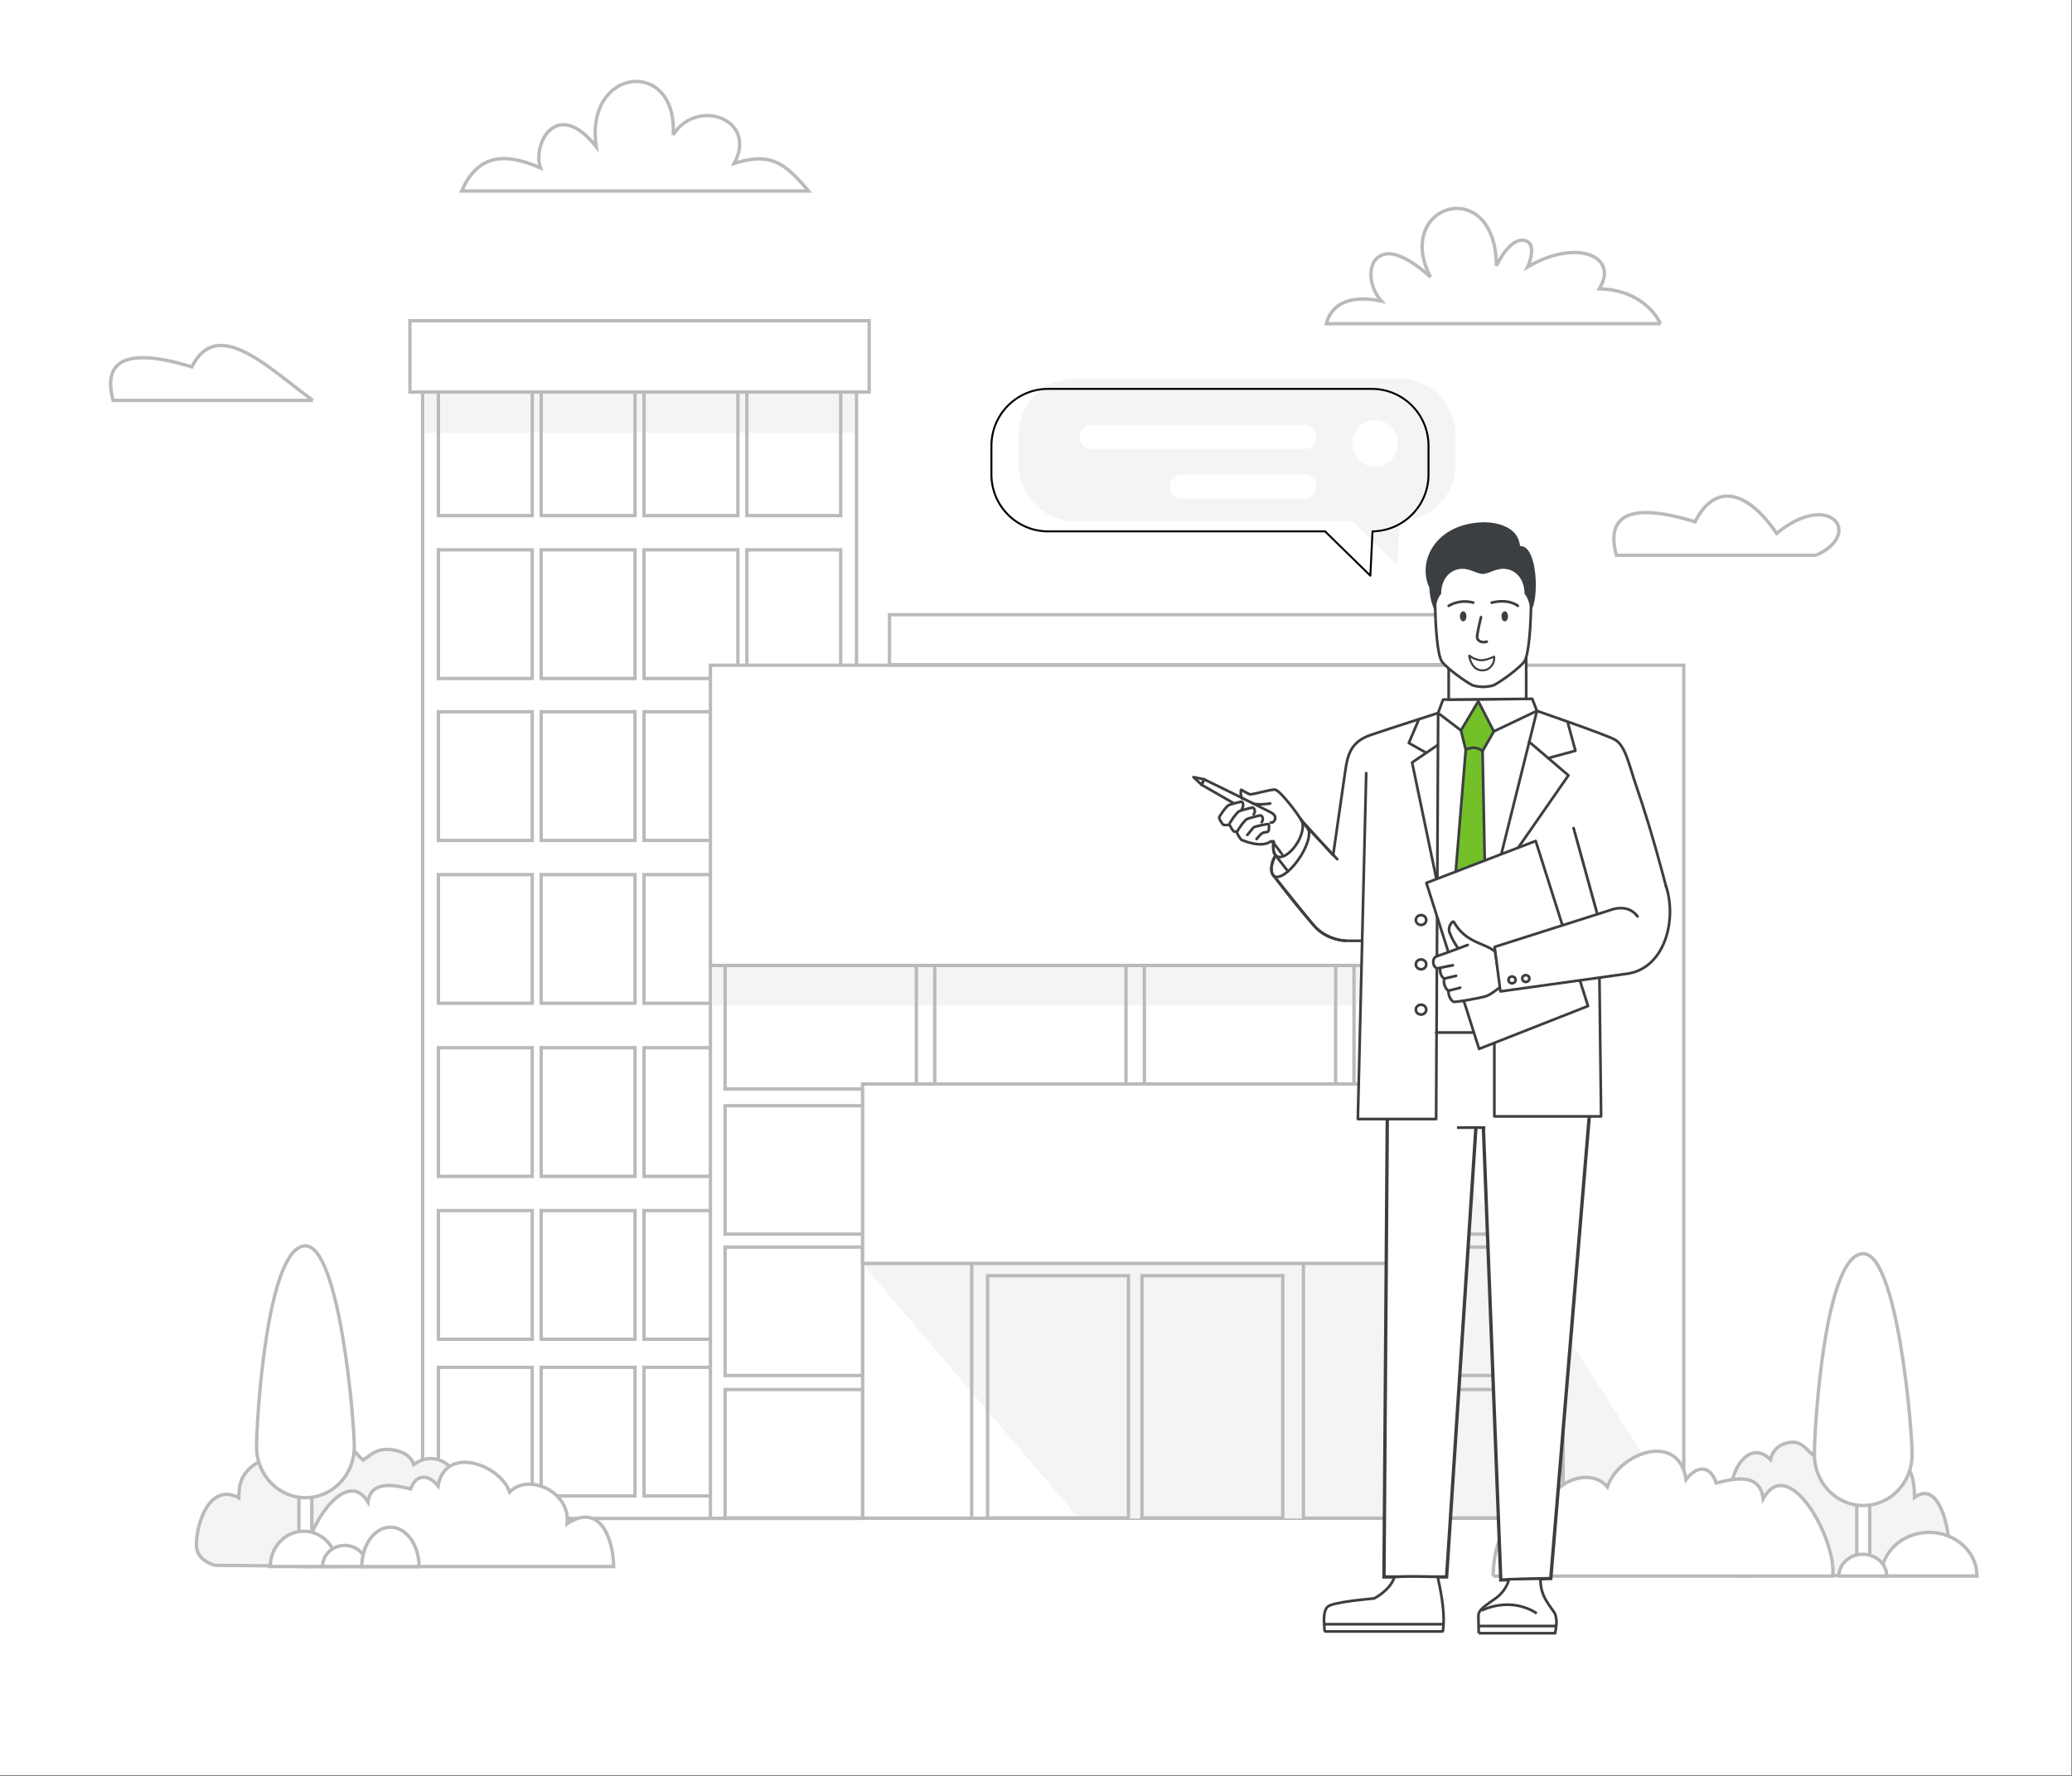 <?xml version="1.0" encoding="UTF-8"?>
<svg xmlns="http://www.w3.org/2000/svg" xmlns:xlink="http://www.w3.org/1999/xlink" width="617px" height="529px" viewBox="0 0 617 529" version="1.1">
    <rect x="0" y="0" width="617" height="529" fill="#808080" stroke="none"/>
    <title>01_Flexibilisierung</title>
    <g id="Page-1" stroke="none" stroke-width="1" fill="none" fill-rule="evenodd">
        <g id="01_Flexibilisierung" transform="translate(-0, 0)">
            <polygon id="Tab_BG" fill="#FFFFFF" fill-rule="nonzero" points="0 0 616.78 0 616.78 528.64 0 528.64"/>
            <g id="Group" transform="translate(122.07, 95.51)">
                <rect id="Rectangle" stroke="#BABABA" fill="#FFFFFF" fill-rule="nonzero" x="3.78" y="21.24" width="129.2" height="335.44"/>
                <rect id="Rectangle" fill="#F4F4F4" fill-rule="nonzero" x="4.43" y="21.24" width="127.88" height="12.15"/>
                <rect id="Rectangle" stroke="#BABABA" x="8.48" y="68.23" width="27.94" height="38.31"/>
                <rect id="Rectangle" stroke="#BABABA" x="39.09" y="68.23" width="27.94" height="38.31"/>
                <rect id="Rectangle" stroke="#BABABA" x="69.72" y="68.23" width="27.94" height="38.31"/>
                <rect id="Rectangle" stroke="#BABABA" x="100.33" y="68.23" width="27.94" height="38.31"/>
                <rect id="Rectangle" stroke="#BABABA" x="8.48" y="19.73" width="27.94" height="38.31"/>
                <rect id="Rectangle" stroke="#BABABA" x="39.09" y="19.73" width="27.94" height="38.31"/>
                <rect id="Rectangle" stroke="#BABABA" x="69.72" y="19.73" width="27.94" height="38.31"/>
                <rect id="Rectangle" stroke="#BABABA" x="100.33" y="19.73" width="27.94" height="38.31"/>
                <rect id="Rectangle" stroke="#BABABA" x="8.48" y="164.95" width="27.94" height="38.31"/>
                <rect id="Rectangle" stroke="#BABABA" x="39.09" y="164.95" width="27.94" height="38.31"/>
                <rect id="Rectangle" stroke="#BABABA" x="69.72" y="164.95" width="27.94" height="38.31"/>
                <rect id="Rectangle" stroke="#BABABA" x="100.33" y="164.95" width="27.94" height="38.31"/>
                <rect id="Rectangle" stroke="#BABABA" x="8.48" y="116.46" width="27.94" height="38.31"/>
                <rect id="Rectangle" stroke="#BABABA" x="39.09" y="116.46" width="27.94" height="38.31"/>
                <rect id="Rectangle" stroke="#BABABA" x="69.72" y="116.46" width="27.94" height="38.31"/>
                <rect id="Rectangle" stroke="#BABABA" x="100.33" y="116.46" width="27.94" height="38.31"/>
                <rect id="Rectangle" stroke="#BABABA" x="8.48" y="265" width="27.94" height="38.31"/>
                <rect id="Rectangle" stroke="#BABABA" x="39.09" y="265" width="27.94" height="38.31"/>
                <rect id="Rectangle" stroke="#BABABA" x="69.72" y="265" width="27.94" height="38.31"/>
                <rect id="Rectangle" stroke="#BABABA" x="100.33" y="265" width="27.94" height="38.31"/>
                <rect id="Rectangle" stroke="#BABABA" x="8.48" y="216.5" width="27.94" height="38.31"/>
                <rect id="Rectangle" stroke="#BABABA" x="39.09" y="216.5" width="27.94" height="38.31"/>
                <rect id="Rectangle" stroke="#BABABA" x="69.72" y="216.5" width="27.94" height="38.31"/>
                <rect id="Rectangle" stroke="#BABABA" x="100.33" y="216.5" width="27.94" height="38.31"/>
                <rect id="Rectangle" stroke="#BABABA" x="8.48" y="311.68" width="27.94" height="38.31"/>
                <rect id="Rectangle" stroke="#BABABA" x="39.09" y="311.68" width="27.94" height="38.31"/>
                <rect id="Rectangle" stroke="#BABABA" x="69.72" y="311.68" width="27.94" height="38.31"/>
                <rect id="Rectangle" stroke="#BABABA" x="100.33" y="311.68" width="27.94" height="38.31"/>
                <rect id="Rectangle" stroke="#BABABA" fill="#FFFFFF" fill-rule="nonzero" x="0" y="1.42108547e-14" width="136.75" height="21.24"/>
            </g>
            <g id="Group" transform="translate(211.55, 182.91)">
                <polygon id="Path" fill="#FFFFFF" fill-rule="nonzero" points="289.84 269.23 289.84 269.23 289.84 15.2 236.53 15.2 236.53 5.68434189e-14 53.32 5.68434189e-14 53.32 15.2 -2.84217094e-14 15.2 -2.84217094e-14 269.23"/>
                <g transform="translate(0, 0.15)">
                    <rect id="Rectangle" stroke="#BABABA" fill="#FFFFFF" fill-rule="nonzero" x="-2.84217094e-14" y="104.46" width="253.9" height="164.62"/>
                    <rect id="Rectangle" fill="#F4F4F4" fill-rule="nonzero" x="0.47" y="104.46" width="253.43" height="11.83"/>
                    <rect id="Rectangle" stroke="#BABABA" fill="#FFFFFF" fill-rule="nonzero" x="53.32" y="0" width="183.21" height="14.89"/>
                    <rect id="Rectangle" stroke="#BABABA" x="4.37" y="104.46" width="56.96" height="36.77"/>
                    <rect id="Rectangle" stroke="#BABABA" x="66.79" y="104.46" width="56.96" height="36.77"/>
                    <rect id="Rectangle" stroke="#BABABA" x="129.22" y="104.46" width="56.96" height="36.77"/>
                    <rect id="Rectangle" stroke="#BABABA" x="191.64" y="104.46" width="56.96" height="36.77"/>
                    <rect id="Rectangle" stroke="#BABABA" x="4.37" y="146.22" width="56.96" height="38.24"/>
                    <rect id="Rectangle" stroke="#BABABA" x="66.79" y="146.22" width="56.96" height="38.24"/>
                    <rect id="Rectangle" stroke="#BABABA" x="129.22" y="146.22" width="56.96" height="38.24"/>
                    <rect id="Rectangle" stroke="#BABABA" x="4.37" y="188.32" width="40.96" height="38.24"/>
                    <rect id="Rectangle" stroke="#BABABA" x="4.37" y="230.74" width="40.96" height="38.24"/>
                    <polygon id="Path" fill="#F4F4F4" points="208.83 142.72 45.07 142.72 45.07 193.13 109.75 269.13 289.84 269.08"/>
                    <rect id="Rectangle" stroke="#BABABA" x="82.54" y="196.84" width="41.94" height="72.14"/>
                    <rect id="Rectangle" stroke="#BABABA" x="128.5" y="196.84" width="41.94" height="72.14"/>
                    <rect id="Rectangle" stroke="#BABABA" x="191.64" y="146.22" width="56.96" height="38.24"/>
                    <rect id="Rectangle" stroke="#BABABA" x="209.06" y="188.32" width="39.55" height="38.24"/>
                    <rect id="Rectangle" stroke="#BABABA" x="209.06" y="230.74" width="39.55" height="38.24"/>
                    <rect id="Rectangle" stroke="#BABABA" x="176.59" y="188.22" width="32.47" height="80.83"/>
                    <rect id="Rectangle" stroke="#BABABA" x="45.33" y="188.22" width="32.47" height="80.83"/>
                    <rect id="Rectangle" stroke="#BABABA" fill="#FFFFFF" fill-rule="nonzero" x="45.31" y="139.74" width="163.76" height="53.45"/>
                    <polygon id="Path" stroke="#BABABA" points="253.9 15.05 -2.84217094e-14 15.05 -2.84217094e-14 104.46 253.9 104.46 253.9 269.08 289.84 269.08 289.84 104.46 289.84 15.05"/>
                </g>
            </g>
            <g id="Group" transform="translate(58.489, 371.03)">
                <path d="M79.301,75.61 C79.661,67.48 72.241,59.71 64.711,65.11 C63.711,61.96 60.211,60.74 57.161,60.6 C53.691,60.44 52.231,61.98 49.691,63.77 C48.551,62.99 47.831,61.82 46.821,60.97 C43.991,58.61 40.891,58.05 37.201,58.03 C31.431,57.99 27.641,60.54 25.821,65.93 C23.371,62.01 19.091,63.43 16.141,66.02 C13.191,68.62 12.671,71.34 12.611,75.01 C4.031,70.38 -0.089,82.55 0.001,89.19 C0.061,93.9 5.611,95.12 5.611,95.12 C5.611,95.12 75.911,95.89 78.501,95.12 C81.971,94.09 86.681,86.01 82.761,83.24 L79.311,75.6 L79.301,75.61 Z" id="Path" stroke="#BABABA" fill="#F4F4F4" fill-rule="nonzero"/>
                <path d="M124.241,95.48 C124.141,87.21 120.181,76.25 110.391,82.73 C111.501,73.11 98.661,67.51 93.291,73.33 C90.381,65.03 74.071,59.23 71.971,71.49 C69.081,67.95 65.441,67.82 63.801,72.36 C59.401,71.33 51.951,69.53 51.101,76.28 C44.061,64.67 31.031,86.78 32.281,95.49 L124.241,95.49 L124.241,95.48 Z" id="Path" stroke="#BABABA" fill="#FFFFFF" fill-rule="nonzero"/>
                <g transform="translate(17.911, 0)" fill="#FFFFFF" fill-rule="nonzero" stroke="#BABABA">
                    <rect id="Rectangle" x="12.62" y="66.49" width="3.84" height="28.99"/>
                    <path d="M0,59.85 C0,68.21 6.51,74.99 14.55,74.99 C22.59,74.99 29.1,68.21 29.1,59.85 C29.1,51.49 24.62,0 14.55,0 C3.13,0 0,51.49 0,59.85 Z" id="Path"/>
                </g>
                <g transform="translate(21.991, 83.77)" id="Path">
                    <g transform="translate(0, 1.19)">
                        <path d="M9.96,0 C4.46,0 0,4.71 0,10.52 L19.91,10.52 C19.91,4.71 15.45,0 9.95,0 L9.96,0 Z" fill="#FFFFFF" fill-rule="nonzero"/>
                        <path d="M9.96,0 C4.46,0 0,4.71 0,10.52 L19.91,10.52 C19.91,4.71 15.45,0 9.95,0 L9.96,0 Z" stroke="#BABABA"/>
                    </g>
                    <g transform="translate(15.57, 5.42)">
                        <path d="M6.59,0 C2.95,0 1.42108547e-14,2.82 1.42108547e-14,6.29 L13.17,6.29 C13.17,2.81 10.22,0 6.58,0 L6.59,0 Z" fill="#FFFFFF" fill-rule="nonzero"/>
                        <path d="M6.59,0 C2.95,0 1.42108547e-14,2.82 1.42108547e-14,6.29 L13.17,6.29 C13.17,2.81 10.22,0 6.58,0 L6.59,0 Z" stroke="#BABABA"/>
                    </g>
                    <g transform="translate(27.26, 0)">
                        <path d="M8.53,0 C3.82,0 1.42108547e-14,5.25 1.42108547e-14,11.72 L17.05,11.72 C17.05,5.25 13.23,0 8.52,0 L8.53,0 Z" fill="#FFFFFF" fill-rule="nonzero"/>
                        <path d="M8.53,0 C3.82,0 1.42108547e-14,5.25 1.42108547e-14,11.72 L17.05,11.72 C17.05,5.25 13.23,0 8.52,0 L8.53,0 Z" stroke="#BABABA"/>
                    </g>
                </g>
            </g>
            <g id="Group" transform="translate(444.61, 373.35)">
                <path d="M67.75,81.97 C64.53,85.13 68.4,94.33 71.26,95.5 C73.39,96.38 78.28,95.81 78.28,95.81 L131.26,95.81 C131.26,95.81 135.83,94.11 135.88,88.74 C135.95,81.17 132.56,67.31 125.5,72.58 C125.45,68.4 125.02,65.3 122.59,62.34 C120.16,59.38 116.64,57.77 114.62,62.23 C113.12,56.09 110,53.19 105.25,53.23 C102.21,53.26 99.66,53.9 97.33,56.58 C96.5,57.54 95.91,58.87 94.97,59.77 C92.88,57.73 91.67,55.97 88.82,56.16 C86.31,56.32 83.43,57.71 82.6,61.3 C76.4,55.15 70.29,64 70.59,73.26 L67.75,81.96 L67.75,81.97 Z" id="Path" stroke="#BABABA" fill="#F4F4F4" fill-rule="nonzero"/>
                <path d="M0.01,96 C0.12,86.09 4.47,72.97 15.24,80.72 C14.02,69.19 28.14,62.48 34.04,69.47 C37.24,59.53 55.18,52.58 57.48,67.26 C60.65,63.02 64.66,62.87 66.46,68.3 C71.3,67.07 79.49,64.91 80.42,72.99 C88.16,59.09 102.48,85.57 101.11,96 L0,96 L0.01,96 Z" id="Path" stroke="#BABABA" fill="#FFFFFF" fill-rule="nonzero"/>
                <g transform="translate(95.68, 0)" fill="#FFFFFF" fill-rule="nonzero" stroke="#BABABA">
                    <rect id="Rectangle" x="12.63" y="66.49" width="3.84" height="28.99"/>
                    <path d="M0,59.85 C0,68.21 6.51,74.99 14.55,74.99 C22.59,74.99 29.1,68.21 29.1,59.85 C29.1,51.49 24.62,0 14.55,0 C3.13,0 0,51.49 0,59.85 Z" id="Path"/>
                </g>
                <g transform="translate(102.97, 82.99)" id="Path">
                    <g transform="translate(12.63, -0)">
                        <path d="M14.24,0 C22.11,0 28.49,5.82 28.49,13 L0,13 C0,5.82 6.38,0 14.25,0 L14.24,0 Z" fill="#FFFFFF" fill-rule="nonzero"/>
                        <path d="M14.24,0 C22.11,0 28.49,5.82 28.49,13 L0,13 C0,5.82 6.38,0 14.25,0 L14.24,0 Z" stroke="#BABABA"/>
                    </g>
                    <g transform="translate(-0, 6.51)">
                        <path d="M7.13,0 C11.06,0 14.25,2.91 14.25,6.5 L0,6.5 C0,2.91 3.19,0 7.12,0 L7.13,0 Z" fill="#FFFFFF" fill-rule="nonzero"/>
                        <path d="M7.13,0 C11.06,0 14.25,2.91 14.25,6.5 L0,6.5 C0,2.91 3.19,0 7.12,0 L7.13,0 Z" stroke="#BABABA"/>
                    </g>
                </g>
            </g>
            <path d="M494.45,96.4 L394.97,96.4 C395.44,94.24 398.06,86.84 411.37,89.68 C409.22,87.32 407.79,83.68 408.38,80.2 C408.53,79.15 408.94,78.17 409.54,77.38 C410.12,76.73 410.8,76.24 411.55,75.95 C416.8,73.63 425.98,82.53 425.98,82.53 C414.73,60.77 445.39,51.64 445.6,79.17 C445.6,79.17 450.1,69.29 455.01,72.02 C457.01,73.43 455.77,77.66 454.88,79.52 C469.25,70.93 482.32,76.2 476.23,86 C490.35,86.37 494.44,96.39 494.44,96.39" id="Pfad_2989" stroke="#BABABA" fill="#FFFFFF" fill-rule="nonzero"/>
            <path d="M137.46,56.89 C141.75,47.17 148.8,44.65 160.93,49.99 C158.48,42.87 165.81,28.83 177.54,43.7 C174.02,19.84 201.83,17.08 200.46,40.16 C207.41,29 225.78,35.35 218.64,48.66 C229.37,45.24 233.72,48.44 240.76,56.89 L137.46,56.89 L137.46,56.89 Z" id="Pfad_2990" stroke="#BABABA" fill="#FFFFFF" fill-rule="nonzero"/>
            <path d="M93.16,119.25 L33.69,119.25 C31.46,111.07 32.82,101.81 57.11,109.26 C64.71,94.19 79.54,109.23 93.17,119.25" id="Pfad_2991" stroke="#BABABA" fill="#FFFFFF" fill-rule="nonzero"/>
            <path d="M540.81,165.37 L481.34,165.37 C479.11,157.19 480.46,147.93 504.76,155.38 C510.64,143.73 520.15,145.82 529.06,158.85 C544.6,145.93 555.17,158.75 540.82,165.36" id="Pfad_2992" stroke="#BABABA" fill="#FFFFFF" fill-rule="nonzero"/>
            <g id="Gruppe_2440" transform="translate(295.229, 112.75)">
                <g id="Gruppe_2369">
                    <path d="M24.731,42.46 C15.421,42.32 7.981,34.69 8.06,25.38 L8.06,17.09 C7.971,7.78 15.421,0.14 24.731,0 L121.541,0 C130.851,0.15 138.291,7.78 138.211,17.09 L138.211,25.37 C138.291,34.68 130.851,42.31 121.541,42.45 L120.891,55.65 L107.411,42.45 L24.731,42.45 L24.731,42.46 Z" id="Pfad_2886" fill="#F4F4F4" fill-rule="nonzero"/>
                    <path d="M93.151,14.17 C94.921,14.17 96.351,15.6 96.351,17.37 C96.351,19.14 94.921,20.57 93.151,20.57 L29.811,20.57 C28.041,20.57 26.611,19.14 26.611,17.37 C26.611,15.6 28.041,14.17 29.811,14.17 L93.151,14.17 Z" id="Pfad_2887" stroke="#FFFFFF" stroke-width="0.83" fill="#FFFFFF" fill-rule="nonzero"/>
                    <path d="M93.151,28.93 C94.921,28.93 96.351,30.37 96.351,32.13 C96.351,33.9 94.921,35.33 93.151,35.33 L56.691,35.33 C54.921,35.33 53.491,33.9 53.491,32.13 C53.491,30.36 54.921,28.93 56.691,28.93 L93.151,28.93 Z" id="Pfad_2888" stroke="#FFFFFF" stroke-width="0.83" fill="#FFFFFF" fill-rule="nonzero"/>
                    <path d="M114.241,25.85 C117.791,25.81 120.641,22.89 120.591,19.34 C120.691,15.83 117.921,12.91 114.411,12.81 C110.901,12.71 107.981,15.48 107.881,18.99 C107.881,19.11 107.881,19.22 107.881,19.34 C107.841,22.89 110.681,25.81 114.231,25.85 L114.241,25.85 Z" id="Pfad_2889" stroke="#FFFFFF" stroke-width="0.83" fill="#FFFFFF" fill-rule="nonzero"/>
                    <path d="M16.671,45.5 C7.361,45.36 -0.089,37.73 5.68434189e-14,28.42 L5.68434189e-14,20.13 C-0.079,10.82 7.361,3.19 16.671,3.05 L113.481,3.05 C122.791,3.2 130.231,10.83 130.152,20.13 L130.152,28.41 C130.241,37.72 122.791,45.35 113.481,45.49 L112.831,58.69 L99.351,45.49 L16.671,45.49 L16.671,45.5 Z" id="Pfad_2890" stroke="#000000" stroke-width="0.58" stroke-linejoin="round"/>
                </g>
                <g id="Group" transform="translate(60.171, 42.775)">
                    <polyline id="Pfad_2957" stroke="#3C3F42" fill="#FFFFFF" fill-rule="nonzero" points="86.32 180.275 91.5 314.985 106.39 314.555 120.28 147.785 57.92 147.785 56.72 314.085 75.37 314.085 84.09 180.435"/>
                    <path d="M59.85,314.085 C58.59,318.085 53.8,320.485 53.8,320.485 C53.8,320.485 49.67,320.875 47.54,321.155 L47.05,321.225 C43.39,321.725 40.92,322.255 40.07,322.865 C39.29,323.425 38.94,324.675 38.86,326.425 C38.82,327.295 39.02,329.825 39.04,330.005 C39.07,330.185 39.23,330.325 39.42,330.325 L74.04,330.325 C74.17,330.325 74.28,330.235 74.29,330.115 C74.9,325.455 74.03,320.005 72.71,314.065 C68.58,313.995 63.8,313.815 59.85,314.115 L59.85,314.085 Z" id="Pfad_2971" stroke="#3C3F42" stroke-width="0.8" fill="#FFFFFF" fill-rule="nonzero"/>
                    <polygon id="Pfad_3039" fill="#FFFFFF" fill-rule="nonzero" points="110.52 58.955 86.89 51.435 67.19 58.955 67.45 160.655 99.02 160.655 110.53 58.955"/>
                    <path d="M113.18,91.095 L121.83,122.455 L126.49,122.075 C126.49,122.075 132.35,124.695 135.68,122.695 C139.01,120.695 142.4,114.965 141.01,109.585 C139.62,104.205 136.14,90.995 131.89,78.695 C129.72,72.405 128.63,66.335 125.33,64.655 C122.03,62.985 102.27,56.185 102.27,56.185 L89.59,107.155 L89.59,176.935 L121.38,176.935 L120.88,135.475 L121.84,122.445 L113.19,91.085 L113.18,91.095 Z" id="Pfad_2958" stroke="#3C3F42" stroke-width="0.8" fill="#FFFFFF" fill-rule="nonzero" stroke-linecap="round" stroke-linejoin="round"/>
                    <line x1="113.81" y1="139.465" x2="96.55" y2="139.465" id="Linie_94" stroke="#3C3F42" stroke-width="0.8" stroke-linecap="round" stroke-linejoin="round"/>
                    <line x1="78.48" y1="180.275" x2="86.89" y2="180.275" id="Linie_95" stroke="#3C3F42" stroke-width="0.8"/>
                    <polyline id="Pfad_2963" stroke="#3C3F42" stroke-width="0.8" stroke-linecap="round" stroke-linejoin="round" points="89.58 107.165 111.64 75.385 99.97 65.405"/>
                    <polyline id="Pfad_2964" stroke="#3C3F42" stroke-width="0.8" stroke-linecap="round" stroke-linejoin="round" points="111.46 59.715 113.73 68.045 105.62 70.245"/>
                    <path d="M32,88.565 L41.58,99.155 C41.58,99.155 44.5,78.875 45.18,74.175 C45.86,69.485 46.71,65.415 52.7,63.375 C58.69,61.335 72.85,56.805 72.85,56.805 L72.25,177.725 L48.94,177.725 L51.43,74.715 L50.22,124.645 L46.23,124.645 C42.8,124.645 38.91,123.525 36.15,120.415 C29.94,113.445 24.21,105.685 24.21,105.685 C24.21,105.685 22.73,104.525 23.32,102.285 C23.71,100.805 23.67,100.545 24.5,99.255 C23.73,98.435 23.59,96.585 23.79,94.965" id="Pfad_2965" stroke="#3C3F42" stroke-width="0.8" fill="#FFFFFF" fill-rule="nonzero" stroke-linecap="round" stroke-linejoin="round"/>
                    <polyline id="Pfad_2966" stroke="#3C3F42" stroke-width="0.8" stroke-linecap="round" stroke-linejoin="round" points="72.39 106.525 65.1 71.545 72.73 66.335"/>
                    <polyline id="Pfad_2967" stroke="#3C3F42" stroke-width="0.8" stroke-linecap="round" stroke-linejoin="round" points="67.13 58.655 64.12 65.735 69.32 68.675"/>
                    <polyline id="Pfad_2970" stroke="#3C3F42" stroke-width="0.8" fill="#FFFFFF" fill-rule="nonzero" stroke-linecap="round" stroke-linejoin="round" points="79.64 61.985 72.84 56.815 74.31 52.815 100.88 52.585 102.26 56.175 89.44 62.275"/>
                    <line x1="74.47" y1="328.165" x2="38.96" y2="328.165" id="Linie_98" stroke="#3C3F42" stroke-width="0.8"/>
                    <path d="M84.93,330.845 L107.67,330.845 C107.82,330.135 107.93,329.425 108,328.705 C108.19,327.495 108.08,326.255 107.67,325.095 C106.73,323.185 103.09,320.085 103.35,314.615 L93.97,314.765 C93.33,317.125 91.83,319.205 89.74,320.615 C86.19,323.075 84.84,324.125 84.84,325.665 C84.84,327.265 84.94,330.845 84.94,330.845 L84.93,330.845 Z" id="Pfad_2972" stroke="#3C3F42" stroke-width="0.8" fill="#FFFFFF" fill-rule="nonzero"/>
                    <line x1="84.88" y1="328.705" x2="108" y2="328.705" id="Linie_99" stroke="#3C3F42" stroke-width="0.8"/>
                    <path d="M102.2,324.955 C102.2,324.955 95.5,319.735 85.77,324.065" id="Pfad_2973" stroke="#3C3F42" stroke-width="0.8" fill="#FFFFFF" fill-rule="nonzero"/>
                    <line x1="89.44" y1="151.965" x2="72.3" y2="151.965" id="Linie_102" stroke="#3C3F42" stroke-width="0.8" stroke-linecap="round" stroke-linejoin="round"/>
                    <ellipse id="Ellipse_82" stroke="#3C3F42" stroke-width="0.8" fill="#FFFFFF" fill-rule="nonzero" stroke-linecap="round" stroke-linejoin="round" cx="67.76" cy="118.455" rx="1.55" ry="1.47"/>
                    <ellipse id="Ellipse_83" stroke="#3C3F42" stroke-width="0.8" fill="#FFFFFF" fill-rule="nonzero" stroke-linecap="round" stroke-linejoin="round" cx="67.76" cy="131.665" rx="1.55" ry="1.47"/>
                    <ellipse id="Ellipse_84" stroke="#3C3F42" stroke-width="0.8" fill="#FFFFFF" fill-rule="nonzero" stroke-linecap="round" stroke-linejoin="round" cx="67.76" cy="145.145" rx="1.55" ry="1.47"/>
                    <polygon id="Pfad_2977" stroke="#3C3F42" stroke-width="0.8" fill="#FFFFFF" fill-rule="nonzero" stroke-linecap="round" stroke-linejoin="round" points="99.07 37.095 99.07 52.605 75.99 52.805 75.99 38.375 99.07 37.095"/>
                    <path d="M83.51,7.925 C81.97,8.125 80.46,8.555 79.06,9.185 C74.6,11.235 71.93,15.285 71.93,21.915 C71.93,30.895 72.63,39.575 73.97,41.475 C75.33,43.405 81.11,47.625 83.17,48.575 C85.17,49.165 87.3,49.165 89.3,48.575 C91.36,47.625 97.14,43.405 98.5,41.475 C99.84,39.585 100.54,30.905 100.54,21.915 C100.54,15.285 97.87,11.245 93.41,9.185 C92,8.545 90.5,8.125 88.95,7.925 C88.13,7.805 87.31,7.755 86.48,7.775 L86.28,7.775 C86.28,7.775 86.21,7.775 86.21,7.775 L86.09,7.775 C85.23,7.755 84.37,7.805 83.52,7.925 L83.51,7.925 Z" id="Pfad_2978" stroke="#3C3F42" stroke-width="0.8" fill="#FFFFFF" fill-rule="nonzero" stroke-linecap="round" stroke-linejoin="round"/>
                    <path d="M86.16,0.005 C86.16,0.005 96.5,-0.455 97.24,7.115 C102.5,6.705 103.02,23.145 100.41,26.525 C100.41,26.525 100.06,22.825 98.59,21.385 C98.53,16.905 96.08,14.395 93.16,13.935 C90.24,13.475 88.14,15.355 86.16,15.395 C84.18,15.365 82.08,13.485 79.16,13.935 C76.24,14.385 73.78,16.915 73.73,21.385 C72.26,22.845 71.91,26.525 71.91,26.525 C70.88,24.315 70.31,21.945 70.25,19.535 C66.49,11.545 72.16,0.425 86.16,0.005" id="Pfad_2979" fill="#3C3F42" fill-rule="nonzero"/>
                    <path d="M96.56,24.885 C96.56,24.885 94,22.665 88.81,23.945" id="Pfad_2980" stroke="#3C3F42" stroke-width="0.8" fill="#FFFFFF" fill-rule="nonzero" stroke-linecap="round" stroke-linejoin="round"/>
                    <path d="M83.3,23.925 C80.83,23.265 78.18,23.615 75.99,24.885" id="Pfad_2981" stroke="#3C3F42" stroke-width="0.8" fill="#FFFFFF" fill-rule="nonzero" stroke-linecap="round" stroke-linejoin="round"/>
                    <path d="M85.61,28.265 C85.61,28.265 84.71,31.955 84.47,33.775 C84.23,35.595 86.22,35.965 87.32,35.565" id="Pfad_2982" stroke="#3C3F42" stroke-width="0.8" fill="#FFFFFF" fill-rule="nonzero" stroke-linecap="round" stroke-linejoin="round"/>
                    <path d="M91.72,28.025 C91.72,28.855 92.15,29.525 92.69,29.525 C93.23,29.525 93.66,28.855 93.66,28.025 C93.66,27.195 93.23,26.525 92.69,26.525 C92.15,26.525 91.72,27.195 91.72,28.025 Z" id="Pfad_2984" fill="#3C3F42" fill-rule="nonzero"/>
                    <path d="M79.34,28.025 C79.34,28.855 79.77,29.525 80.31,29.525 C80.85,29.525 81.28,28.855 81.28,28.025 C81.28,27.195 80.85,26.525 80.31,26.525 C79.77,26.525 79.34,27.195 79.34,28.025 Z" id="Pfad_2985" fill="#3C3F42" fill-rule="nonzero"/>
                    <polygon id="Pfad_2986" stroke="#3C3F42" stroke-width="0.8" fill="#73C028" fill-rule="nonzero" stroke-linecap="round" stroke-linejoin="round" points="84.82 53.325 89.44 62.295 86.08 68.145 87.46 138.045 80.09 142.555 75.3 137.965 81.07 67.775 79.64 61.995 84.81 53.325"/>
                    <path d="M86.08,68.145 C84.69,66.975 82.64,66.825 81.08,67.775" id="Pfad_2987" stroke="#3C3F42" stroke-width="0.8" stroke-linecap="round" stroke-linejoin="round"/>
                    <path d="M89.53,40.025 C89.7,41.455 89.02,42.865 87.76,43.675 C86.44,44.405 84.77,44.215 83.67,43.215 C82.85,42.285 82.31,41.155 82.11,39.945 C81.98,39.425 82.53,40.015 82.67,40.105 C82.96,40.295 83.27,40.465 83.59,40.595 C84.23,40.865 84.91,41.035 85.6,41.085 C87.01,41.205 89.53,40.025 89.53,40.025 L89.53,40.025 Z" id="Pfad_2988" stroke="#3C3F42" stroke-width="0.6" stroke-linejoin="round"/>
                    <path d="M23.74,105.105 L35.31,119.475 C37.81,122.615 41.66,124.385 45.17,124.655" id="Stroke-102" stroke="#3C3F42" stroke-width="0.8" stroke-linecap="round" stroke-linejoin="round"/>
                    <line x1="42.81" y1="100.335" x2="34.46" y2="91.505" id="Stroke-104" stroke="#3C3F42" stroke-width="0.8" fill="#FFFFFF" fill-rule="nonzero" stroke-linecap="round" stroke-linejoin="round"/>
                    <line x1="34.08" y1="91.235" x2="32" y2="88.565" id="Stroke-106" stroke="#3C3F42" stroke-width="0.8" fill="#FFFFFF" fill-rule="nonzero" stroke-linecap="round" stroke-linejoin="round"/>
                    <line x1="28.14" y1="103.955" x2="24.19" y2="98.915" id="Stroke-108" stroke="#3C3F42" stroke-width="0.8" stroke-linecap="round" stroke-linejoin="round"/>
                    <path d="M24.51,99.275 C23.33,100.335 22.66,103.955 23.78,105.155 C24.97,106.605 28.22,104.625 31.04,100.745 C33.86,96.865 35.17,92.545 33.98,91.105" id="Stroke-110" stroke="#3C3F42" stroke-width="0.8" stroke-linecap="round" stroke-linejoin="round"/>
                    <path d="M23.98,95.305 C23.68,96.715 23.72,98.355 24.32,99.075 C25.51,100.525 28.2,99.325 30.31,96.415 C32.43,93.495 33.18,89.965 31.98,88.515" id="Stroke-112" stroke="#3C3F42" stroke-width="0.8" stroke-linecap="round" stroke-linejoin="round"/>
                    <g transform="translate(69.35, 94.915)" fill="#FFFFFF" fill-rule="nonzero" stroke="#3C3F42" stroke-linecap="round" stroke-linejoin="round" stroke-width="0.8">
                        <polygon id="Stroke-116" points="15.69 61.92 48.13 49.16 32.55 5.68434189e-14 0 12.49"/>
                        <g transform="translate(2.046, 24.001)" id="Stroke-298">
                            <path d="M20.004,19.429 C19.924,19.449 17.254,21.799 15.504,22.299 C13.754,22.799 6.954,24.029 6.144,23.909 C5.584,23.819 4.434,22.459 4.524,20.549 C3.824,20.409 2.694,18.089 3.374,16.969 C2.374,16.769 1.694,14.599 2.234,13.729 L5.854,13.019 C5.854,13.019 3.634,13.359 1.664,13.869 C-0.096,14.319 -0.706,10.869 1.054,10.329 C2.814,9.789 10.244,6.979 10.244,6.979 L7.464,8.019 C6.734,7.129 5.424,4.849 4.854,3.249 C4.184,1.379 5.884,-0.311 6.084,0.049 C9.744,6.539 15.384,6.269 18.454,8.989 L20.004,19.419 L20.004,19.429 Z"/>
                        </g>
                        <path d="M71.31,13.34 C74.68,23.3 71.11,37.56 60.2,39.48 L22.04,44.8 L20.32,31.55 L54.64,20.63 C54.64,20.63 59.87,18.35 62.87,22.47" id="Stroke-53"/>
                        <g transform="translate(5.41, 40.065)" id="Stroke-300">
                            <path d="M5.68434189e-14,0.905 C1.52,0.565 3.44,0.095 3.44,0.095"/>
                        </g>
                        <g transform="translate(6.62, 43.64)" id="Stroke-301">
                            <path d="M0,0.95 C1.52,0.61 3.45,0.05 3.45,0.05"/>
                        </g>
                    </g>
                    <path d="M97.9,135.885 C97.9,136.445 98.38,136.895 98.96,136.895 C99.54,136.895 100.02,136.445 100.02,135.885 C100.02,135.325 99.54,134.875 98.96,134.875 C98.38,134.875 97.9,135.325 97.9,135.885 L97.9,135.885 Z" id="Pfad_2974" stroke="#3C3F42" stroke-width="0.8" fill="#FFFFFF" fill-rule="nonzero" stroke-linecap="round" stroke-linejoin="round"/>
                    <path d="M93.8,136.285 C93.8,136.845 94.28,137.295 94.86,137.295 C95.44,137.295 95.92,136.845 95.92,136.285 C95.92,135.725 95.44,135.275 94.86,135.275 C94.28,135.275 93.8,135.725 93.8,136.285 L93.8,136.285 Z" id="Pfad_2975" stroke="#3C3F42" stroke-width="0.8" fill="#FFFFFF" fill-rule="nonzero" stroke-linecap="round" stroke-linejoin="round"/>
                    <g transform="translate(0, 75.895)" stroke="#3C3F42" stroke-linecap="round" stroke-linejoin="round" stroke-width="0.8">
                        <path d="M16.03,17.23 C16.03,17.23 17.81,15.03 17.97,14.9 C18.13,14.77 22.32,13.76 22.43,14.07 C22.54,14.37 22.51,15.93 22.24,16.18 C21.97,16.43 21.33,16.36 20.68,16.59 C20.03,16.82 18.78,18.45 18.78,18.45" id="Stroke-136"/>
                        <path d="M14.55,6.44 C13.89,5.7 14.07,3.68 14.19,3.73 C14.31,3.78 16.18,5.02 16.89,5.13 C17.59,5.24 23.33,3.54 24.33,3.75 C25.34,3.96 27.82,6.91 29.51,9.09 C31.2,11.27 31.49,11.97 31.99,12.6" id="Stroke-138"/>
                        <path d="M14.4,9.5 C15.08,8.6 14.77,7.26 14.22,7.33 C13.68,7.4 11.15,8.08 10.49,8.34 C9.82,8.61 7.6,11.72 7.63,12.12 C7.66,12.52 8.69,14.18 8.94,14.24 C9.19,14.31 10.41,14.22 10.55,14.25" id="Stroke-140"/>
                        <path d="M17.93,11.06 C18.63,10.14 18.07,9.02 17.51,9.09 C16.95,9.16 14.34,9.86 13.66,10.13 C12.97,10.4 10.67,13.62 10.71,14.03 C10.74,14.44 11.81,16.15 12.07,16.22 C12.33,16.29 12.86,16.18 13.01,16.22" id="Stroke-140-2"/>
                        <path d="M20.3,13.42 C21.02,12.48 20.44,11.34 19.87,11.41 C19.3,11.48 16.64,12.2 15.94,12.48 C15.24,12.76 12.89,16.05 12.93,16.47 C12.97,16.89 14.05,18.64 14.32,18.71 C14.53,18.76 20.2,21.33 23.05,19.11 C23.44,18.81 26.38,23.01 26.41,23.02" id="Stroke-140-3"/>
                        <path d="M11.98,7.79 L2.41,2.29 L3.18,0.67 C3.18,0.67 18.68,8.23 23.12,10.56 C25.48,11.8 23.86,13.86 23.02,13.5" id="Stroke-150"/>
                        <path d="M17.55,7.79 C18.93,8.46 22.83,7.86 22.83,7.86" id="Stroke-152"/>
                        <path d="M2.41,2.29 L3.18,0.67 C3.18,0.67 0.05,0 0,0 L2.41,2.29 Z" id="Stroke-154"/>
                    </g>
                </g>
            </g>
        </g>
    </g>
</svg>
